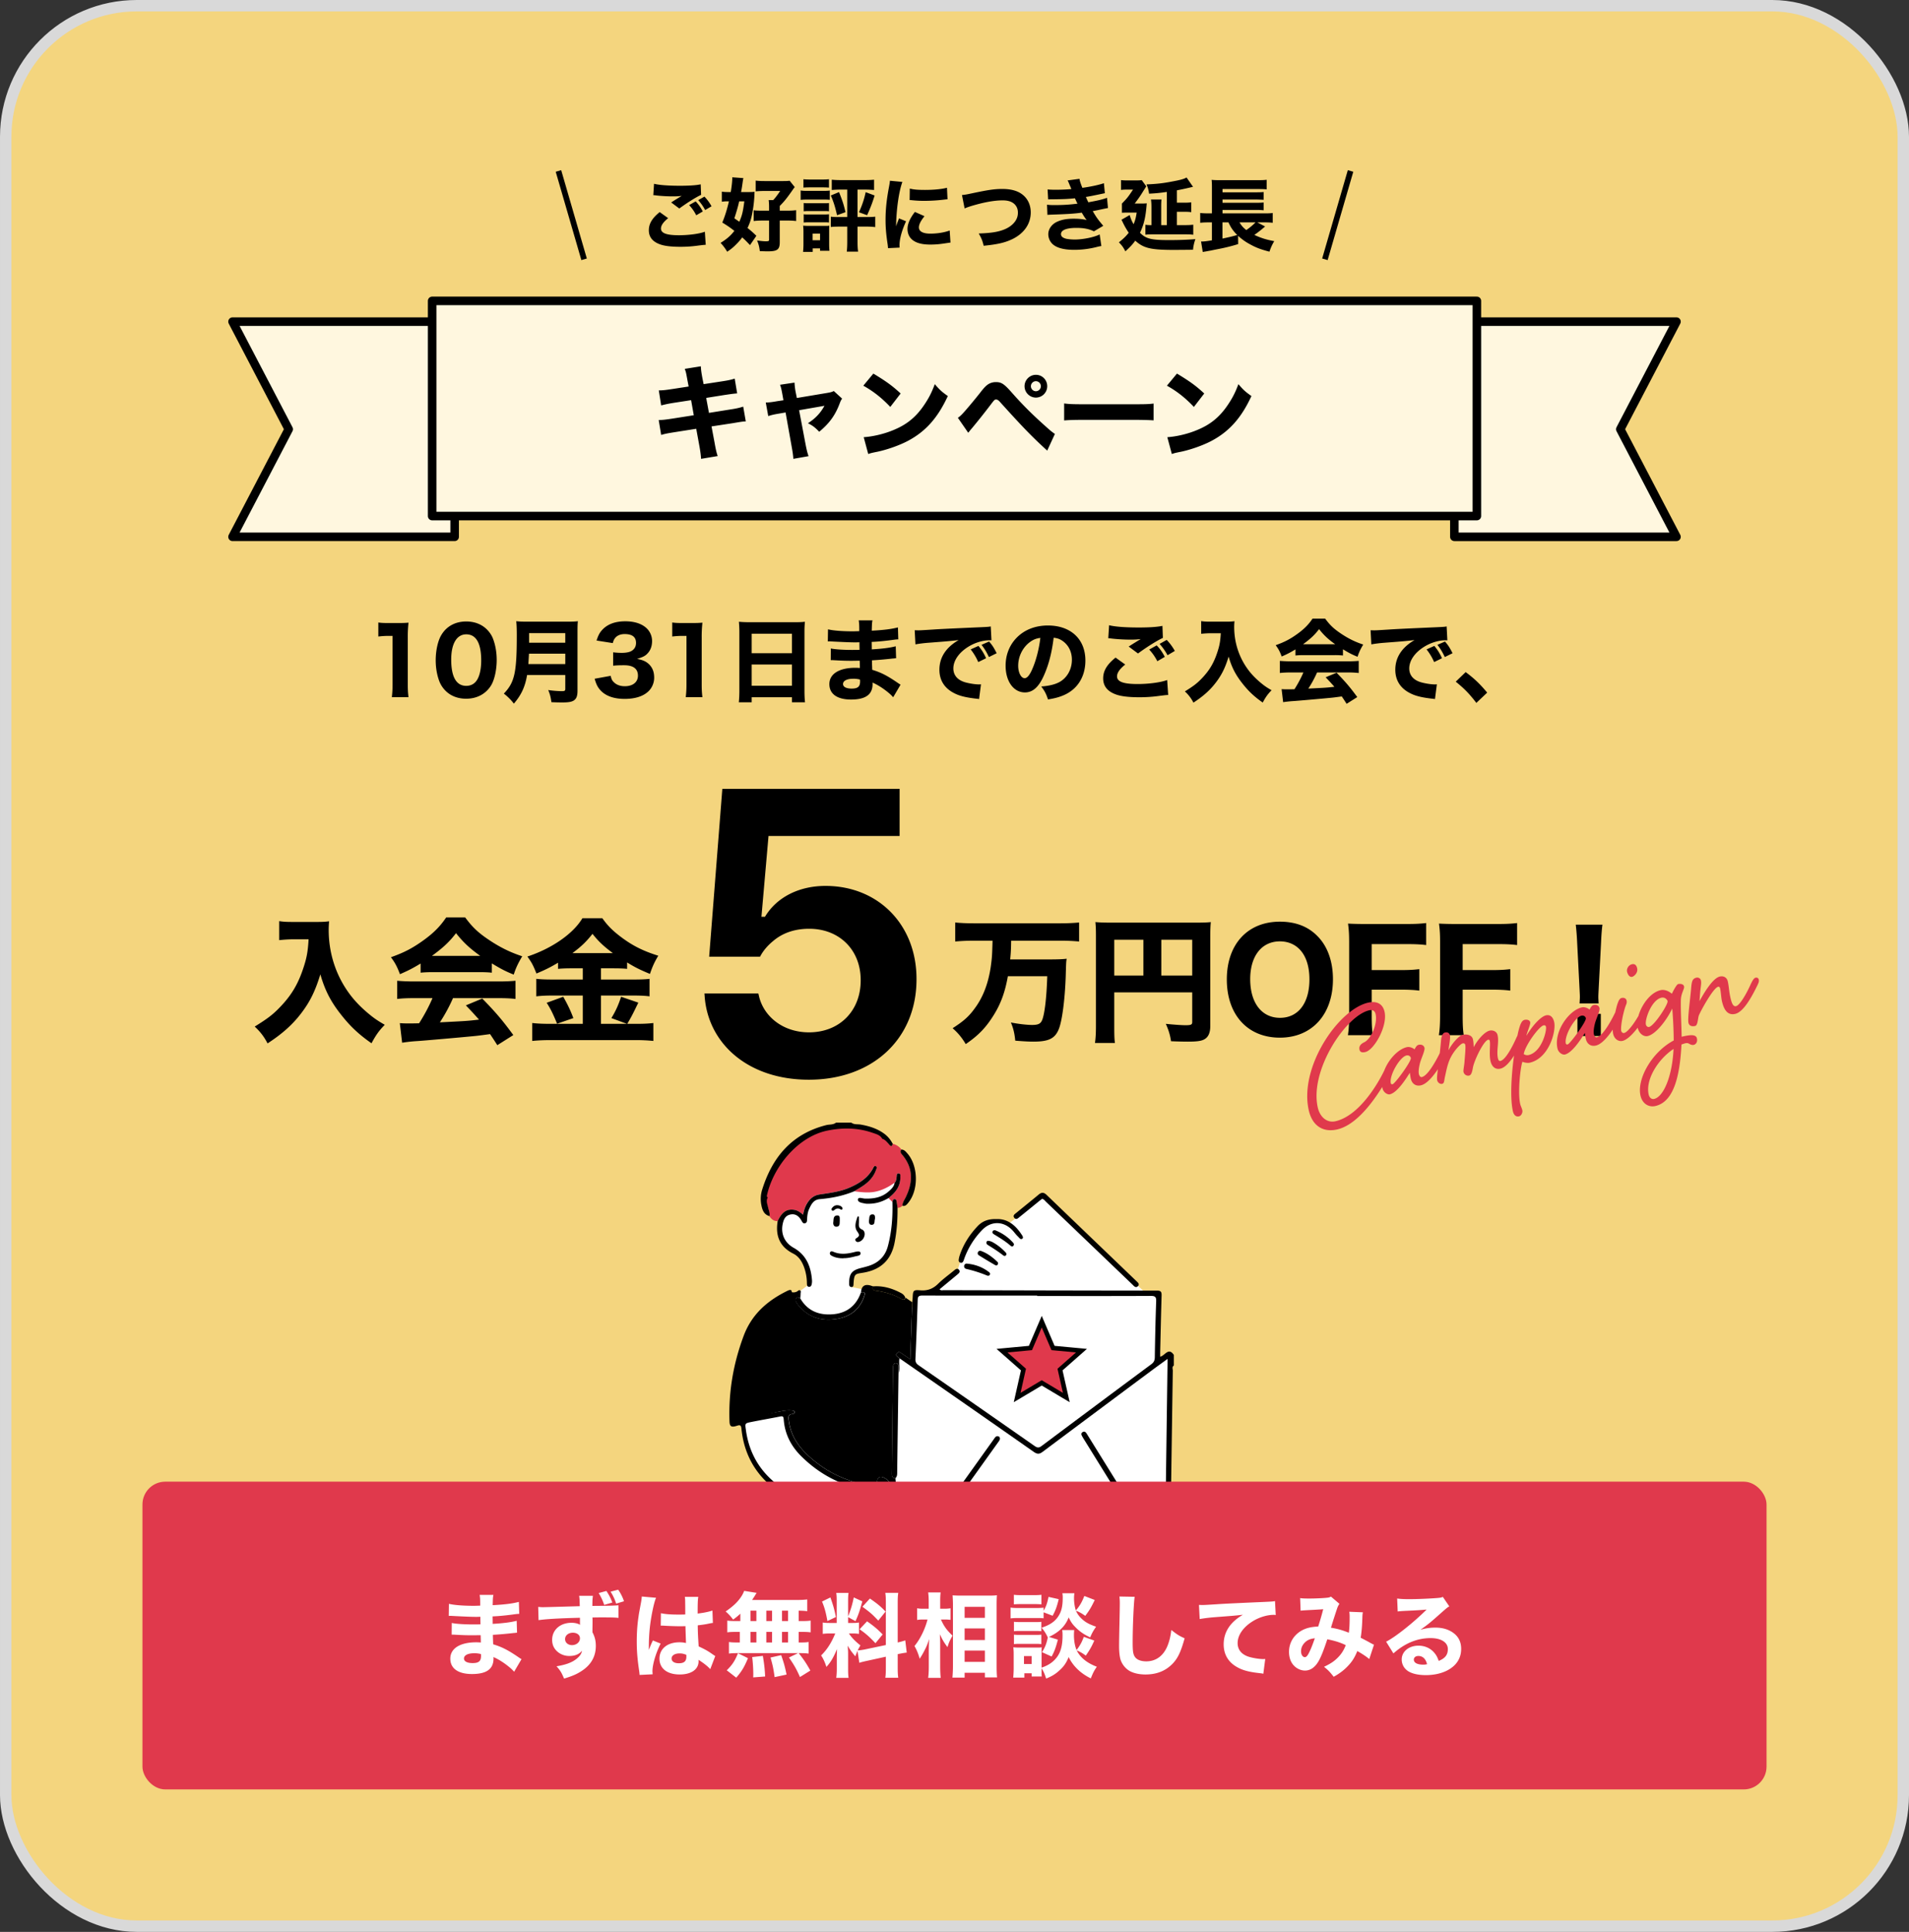 <svg xmlns="http://www.w3.org/2000/svg" width="335" height="339" fill="none"><rect width="100%" height="100%" fill="#333333" stroke="none"/><rect width="333" height="337" x="1" y="1" fill="#F4D57E" rx="23"/><rect width="333" height="337" x="1" y="1" stroke="#D9D9D9" stroke-width="2" rx="23"/><g clip-path="url(#a)"><path fill="#fff" fill-rule="evenodd" d="M169.311 268.698s-3.698 1.816-6.555 1.816-10.89-2.456-10.89-2.456l-3.214-1.962s-3.598-.739-6.706-2.013-8.039-4.569-8.974-6.338-2.512-4.569-2.612-9.725c-.099-5.157 7.759-20.079 7.759-20.079l2.156-1.309 1.706-1.252s.023-2.799-.702-3.87c-.724-1.071-1.355-1.699-1.729-1.897s-2.132-1.147-2.407-2.101c-.274-.955-.549-2.223-.274-2.998.274-.774 9.33-11.686 9.33-11.686l11.491.879.894 5.098-1.595 2.555s-.046 7.042-.724 8.055-1.648 2.316-2.226 2.508-3.435 1.251-3.435 1.251l-.824.338-.386 1.205-.029 1.111 3.225.675 7.84 3.038.293-2.554 3.289-.239 3.967-3.614.917-3.038s2.757-4.29 3.342-4.726c.584-.436 2.079-.966 2.611-.966s1.595.046 1.986.239c.392.192 2.904-2.218 2.904-2.218l3.243-2.555 18.151 17.117 2.273.145-.339 12.105 2.08-1.396.24 1.059-.55 30.234-33.23.105-2.291-.535z" clip-rule="evenodd"/><path fill="#E0394C" fill-rule="evenodd" d="M154.967 199.431c.537.157.695.978 1.034 1.379.263.314.531.489.648-.11.631.162 1.145.488 1.537 1.012-.275.338-.123.6.117.885 2.003 2.351 1.922 4.883.631 7.507-.234.472-.555.914-.573 1.467a1.14 1.14 0 0 1-.859.378c-.047-.32-.082-.646-.14-.966-.041-.227-.012-.541-.345-.57-.344-.029-.327.297-.415.512-.227-.233-.461-.46-.689-.692.146-.123.298-.245.438-.373.976-.855 1.642-1.88 1.636-3.224 0-.28.117-.71-.321-.728-.38-.017-.298.39-.339.646-.053.355-.053.722-.351.996-1.051.739-2.155 1.326-3.447 1.577-1.238.238-2.442.052-3.663-.076.573-.349 1.157-.675 1.706-1.059.982-.693 1.753-1.56 2.156-2.718.07-.204.245-.471 0-.611-.321-.186-.432.163-.543.361-.929 1.728-2.483 2.683-4.218 3.416-1.648.698-3.406.896-5.153 1.164-.76.116-1.35.454-1.841 1.053-.572.705-.888 1.514-1.057 2.491-.537-.459-1.022-.785-1.624-.861-1.28-.157-2.098.413-2.834 1.985-.672.029-1.104-.338-1.437-.873.117-.513-.111-.972-.216-1.455-.134-.6-1.081-1.426-.713-2.049.222-.111.275-1.356.374-1.554 1.455-2.939 3.061-5.855 5.556-7.996 2.921-2.509 7.408-2.992 11.217-2.433 1.245.18 2.472.576 3.728 1.519" clip-rule="evenodd"/><path fill="#000" fill-rule="evenodd" d="M205.996 239.616c-.374.233-.187.6-.187.897-.146 9.253-.268 18.507-.409 27.761-.023 1.396-.041 1.402-1.425 1.408-10.528.035-21.05.07-31.572.087-.444 0-1.209.274-1.192-.483.012-.663.742-.425 1.175-.43 10.411-.035 20.827-.064 31.238-.076.608 0 .871-.087.882-.803.106-9.562.246-19.124.374-28.681v-.838c-.911.67-1.711 1.24-2.506 1.828a9671 9671 0 0 0-19.408 14.474c-.596.448-.964.425-1.589-.012-7.776-5.459-15.581-10.871-23.381-16.296-.041-.029-.105-.034-.158-.052-.192-.291-.794-.471-.455-.925.362-.477.742-.047 1.075.169.385.25.765.512 1.285.861l.339-9.987c.029-.309.07-.611.082-.914.052-1.135.128-1.286 1.303-1.187 1.261.111 2.237-.244 3.143-1.129.853-.844 1.84-1.554 2.769-2.316.28-.233.613-.542.929-.128.274.36-.076.611-.327.826-1.023.855-2.057 1.705-3.103 2.572.246.262.515.152.742.152 12.485.035 24.964.064 37.449.075.678 0 .789.28.771.867-.099 3.295-.169 6.594-.245 9.888-.006.268 0 .542 0 .85.836-.18 1.443-1.722 2.395-.314v1.845zm-23.982-12.198v-.07c-6.707 0-13.414.006-20.121-.012-.578 0-.83.088-.853.751a680 680 0 0 1-.397 10.389c-.024.506.134.803.555 1.094a6238 6238 0 0 1 20.348 14.16c.462.32.754.372 1.233.011a5384 5384 0 0 1 19.274-14.363c.432-.32.584-.658.596-1.182.052-3.27.122-6.541.239-9.806.029-.751-.123-.995-.929-.989-6.648.034-13.297.017-19.951.017zM149.397 197c.49.378 1.098.239 1.653.338 1.507.267 2.933.71 4.171 1.641.614.46 1.075 1.047 1.432 1.722-.117.6-.386.431-.649.111-.339-.402-.654-.826-1.192-.984-.344-.663-1.039-.82-1.647-1.035-2.612-.914-5.276-.949-7.963-.402-5.2 1.059-9.529 6.384-10.615 11.378-.03.134-.012.279.151.349-.368.629-.058 1.228.076 1.833.111.483.333.937.217 1.455-.999-.291-1.268-1.117-1.432-1.984a5.46 5.46 0 0 1 .146-2.654c1.782-5.721 5.212-9.807 11.247-11.337.572-.146 1.209-.029 1.711-.431h2.7zM161.185 271c-.088-.32-.368-.192-.561-.221a45 45 0 0 1-6.812-1.484c-.561-.169-1.093-.425-1.63-.663-.234-.105-.467-.28-.327-.582.146-.309.409-.204.654-.111 1.788.675 3.652 1.088 5.515 1.484 1.478.32 2.98.536 4.499.588 2.156.07 4.171-.413 6.017-1.542.333-.204.66-.425 1.058-.501.14-.029.286-.035.385.087.129.163.076.332-.046.454-.24.233-.485.466-.76.646-1.443.908-2.997 1.502-4.709 1.671-.152.011-.35-.053-.415.18h-2.862z" clip-rule="evenodd"/><path fill="#000" fill-rule="evenodd" d="m160.078 228.528-.339 9.987c-.52-.349-.9-.611-1.285-.862-.339-.221-.719-.646-1.075-.168-.345.448.257.628.455.925-.14.85.146 1.728-.152 2.572-.011-.442-.023-.89-.046-1.332-.012-.245-.135-.443-.409-.454-.257-.012-.421.163-.468.395a4 4 0 0 0-.052.751l-.123 10.976c-.029 2.375-.053 4.75-.082 7.124-.006.46-.035.931.625.966.035.716.298 1.449-.152 2.13-.484-.803-.841-1.711-1.741-2.182-.742-.39-1.191-.21-1.326.605-.093.576-.099 1.164-.146 1.746-1.069.116-2.109.076-3.038-.57.409-.21.374-.478.035-.687a5 5 0 0 0-.993-.437c-2.208-.704-4.276-1.699-6.123-3.096-2.564-1.932-4.72-4.132-5.199-7.519-.094-.675-.216-1.176.666-1.275.152-.017.339-.116.339-.32-.006-.273-.252-.262-.433-.285-.619-.081-1.232-.006-1.84.105-1.986.367-6.52 1.635-8.5 2.014-.117-2.579.321-6.373.677-8.922.742-5.285 1.023-8.032 7.508-13.054.157-.134 1.641-.547 1.478-.891l.379-.116c.444.221.812.128 1.11-.006.193-.087.345-.355.585-.21.192.117.087.355.081.542-.005.279-.029.558-.046.832-.228-.076-.456-.297-.69-.041-.228.25-.14.53.012.774q.22.36.491.675c1.764 2.014 4.025 2.643 6.596 2.218 2.325-.384 4.007-1.636 4.79-3.929.164-.483.251-.954-.549-.681.047-1.268.771-1.652 2.103-1.094-.204.477.059.687.474.745 1.559.221 3.055.623 4.434 1.414.257.146.648.355.789-.192.403.28.812.553 1.215.833z" clip-rule="evenodd"/><path fill="#000" fill-rule="evenodd" d="M131.207 248.743c1.981-.378 3.961-.756 5.948-1.123.607-.11 1.221-.186 1.84-.105.187.024.427.012.432.286 0 .203-.187.302-.338.32-.883.099-.766.599-.666 1.274.479 3.387 2.64 5.587 5.199 7.519 1.852 1.397 3.914 2.392 6.123 3.097.345.11.689.25.993.436.339.21.374.477-.035.687-1.058-.058-2.004-.489-2.968-.873-2.67-1.059-4.989-2.636-7.04-4.639-1.864-1.815-2.979-3.969-3.166-6.564-.035-.507-.176-.588-.637-.495-1.677.337-3.365.623-5.042.96-1.168.233-1.116.25-.958 1.397.789 5.75 4.218 9.457 9.277 11.89 2.635 1.269 5.399 2.177 8.244 2.869.42.105 1.157.093 1.01.728-.128.541-.782.273-1.18.174-3.739-.931-7.367-2.136-10.673-4.178-4.388-2.712-6.947-6.571-7.461-11.71-.064-.646-.269-.675-.806-.5-.964.314-1.256.116-1.286-.751-.187-5.18.666-10.168 2.483-15.027 1.42-3.801 4.172-6.193 7.689-7.909.584-.286.864-.175.695.523h.041c-1.408.623-2.658 1.502-3.862 2.439-1.297 1.013-2.319 2.27-3.009 3.765-2.307 5.005-3.219 10.307-3.248 15.784 0 .396.111.495.485.367.631-.222 1.274-.419 1.91-.623zM136.47 214.271c.736-1.571 1.554-2.142 2.834-1.985.607.076 1.086.402 1.624.862.175-.978.485-1.781 1.057-2.491.491-.6 1.075-.937 1.841-1.054 1.746-.267 3.505-.465 5.153-1.164 1.735-.739 3.289-1.687 4.218-3.416.105-.198.216-.547.543-.361.239.14.07.408 0 .611-.397 1.159-1.174 2.026-2.156 2.718-.543.384-1.133.71-1.706 1.06-1.934.797-3.961 1.198-6.041 1.373-1.075.093-1.478.92-1.852 1.734-.257.559-.321 1.182-.356 1.799-.018.285 0 .593-.339.692-.35.105-.485-.18-.625-.43-.432-.763-1.022-1.298-1.969-1.1-.958.198-1.221.983-1.373 1.81-.292 1.641.397 3.16 1.934 4.021 2.255 1.263 3.05 3.306 3.237 5.71a2.5 2.5 0 0 1-.018.5c-.047.308-.128.669-.514.646-.362-.023-.356-.396-.362-.663a8.4 8.4 0 0 0-.503-2.788c-.368-1.001-.923-1.886-1.893-2.375-2.407-1.21-3.154-3.172-2.734-5.709M182.873 210.367c-.14.11-.298.221-.45.343-1.151.937-2.296 1.874-3.458 2.805-.292.239-.643.629-.988.163-.298-.401.123-.652.398-.873 1.297-1.065 2.611-2.112 3.902-3.189.508-.425.906-.402 1.385.058 5.24 5.046 10.498 10.074 15.745 15.114.257.251.642.547.28.902-.403.396-.707-.04-.976-.296-5.053-4.837-10.107-9.679-15.16-14.515-.193-.186-.345-.443-.684-.512zM157.119 259.408c-.654-.035-.631-.506-.625-.966.029-2.374.052-4.749.082-7.123l.122-10.977c0-.25.006-.506.053-.75.047-.233.21-.408.467-.396.269.012.392.209.409.454.029.442.035.89.047 1.333-.076 5.755-.158 11.506-.234 17.261 0 .419.03.844-.327 1.164zM200.62 267.691c0 .262-.075.402-.245.478s-.35.046-.467-.082a4 4 0 0 1-.438-.605c-3.097-4.988-6.187-9.97-9.278-14.957a8 8 0 0 1-.216-.361c-.175-.297-.38-.64.023-.873.398-.227.608.128.783.413 3.213 5.174 6.427 10.348 9.628 15.528.099.163.164.349.216.459zM156.604 210.928c.087-.215.064-.541.414-.512.328.029.298.343.345.57.059.32.094.64.14.966.018 2.043-.122 4.074-.514 6.088-.578 2.991-2.36 4.72-5.351 5.261-1.519.274-1.73.082-1.852 1.88-.018.279.023.727-.433.652-.379-.058-.344-.466-.344-.768.029-1.566.502-2.16 2.015-2.544.462-.116.923-.233 1.379-.372 1.77-.553 2.939-1.7 3.412-3.498.672-2.532.865-5.121.789-7.729zM174.85 213.918c1.934-.076 3.301 1.036 4.364 2.624.158.239.456.612.199.809-.327.257-.573-.186-.795-.389-.304-.286-.555-.629-.829-.943-1.549-1.764-3.81-1.869-5.44-.181a14 14 0 0 0-3.073 4.854c-.07.186-.122.373-.198.553-.094.221-.246.396-.509.332-.303-.076-.368-.32-.321-.594a4 4 0 0 1 .152-.652c.649-1.973 1.741-3.672 3.161-5.174.853-.908 1.939-1.292 3.301-1.233zM153.749 261.705c.047-.582.052-1.17.146-1.746.14-.815.584-.995 1.326-.605.9.477 1.256 1.385 1.741 2.182.187.611.374 1.228.549 1.839.094.332.298.413.631.361.514-.076.958-.308 1.414-.518.485-.221.97-.425 1.466-.617.158-.064.339-.046.445.128.111.181.029.349-.117.437-1.069.588-2.028 1.402-3.33 1.513-.719.064-1.105-.221-1.315-.873a54 54 0 0 0-.736-2.136 3.2 3.2 0 0 0-.368-.751c-.199-.291-.397-.768-.765-.669-.322.081-.193.582-.205.896-.041 1.298-.14 2.578-.964 3.661-.274.361-.526 1.065-1.011.768-.537-.326.018-.844.263-1.199.567-.815.83-1.699.824-2.677zM175.477 252.444c-.018.239-.158.414-.287.594-2.535 3.544-5.065 7.089-7.606 10.633-.217.308-.45.78-.912.419-.391-.308-.052-.658.152-.949q3.796-5.316 7.601-10.633c.193-.267.362-.599.794-.459.182.058.246.215.252.395z" clip-rule="evenodd"/><path fill="#000" fill-rule="evenodd" d="M151.071 226.831c.8-.274.718.197.549.681-.783 2.287-2.466 3.538-4.791 3.928-2.57.425-4.831-.204-6.596-2.217a5 5 0 0 1-.491-.676c-.146-.244-.239-.523-.011-.774.233-.25.461-.034.689.041 1.256 2.177 3.219 2.992 5.644 2.817 2.477-.175 4.16-1.455 5.001-3.8zM158.353 211.578c.024-.553.339-.996.573-1.467 1.291-2.625 1.373-5.156-.631-7.508-.24-.285-.391-.547-.117-.884.479 0 .754.337 1.028.652 1.94 2.17 2.033 6.413.187 8.677-.257.32-.531.681-1.045.535zM156.986 207.548c.292-.268.292-.64.351-.995.041-.256-.041-.664.339-.646.438.017.315.448.321.727 0 1.345-.654 2.369-1.636 3.225q-.219.19-.438.372c-1.081.64-2.238 1.007-3.505.995-.193 0-.398.012-.591-.029-.514-.105-1.314-.204-1.279-.704.041-.512.8-.181 1.221-.169 1.537.047 2.968-.192 4.154-1.24.479-.419.964-.849 1.063-1.536M158.863 227.696c-.14.547-.531.337-.789.192-1.378-.786-2.874-1.194-4.434-1.415-.415-.058-.683-.267-.473-.745 1.788-.145 3.424.35 4.978 1.182.327.174.584.431.718.786M166.482 265.359c-.047.221-.228.308-.397.401q-1.772.959-3.552 1.909c-.17.093-.363.157-.55.204-.222.058-.467.093-.59-.163-.105-.216.053-.39.217-.495a23.3 23.3 0 0 1 4.346-2.177c.327-.122.561.065.532.315zM159.245 267.251c-.17 0-.374 0-.427-.181-.029-.098.059-.267.146-.36.152-.157.327-.315.514-.419a230 230 0 0 1 3.366-1.88c.268-.146.549-.291.87-.268a.44.44 0 0 1 .28.146c.106.133.036.291-.087.355-1.507.843-2.845 1.984-4.499 2.578-.052.017-.111.023-.163.035zM173.758 223.512c-.076.384-.333.401-.579.302a22.5 22.5 0 0 0-3.587-1.14c-.268-.059-.444-.262-.397-.553.041-.25.24-.408.479-.384 1.449.134 2.769.611 3.92 1.519.082.064.117.18.164.256M147.989 220.802c-.707.006-1.391-.099-2.022-.437-.222-.116-.438-.308-.297-.605.134-.279.397-.175.59-.093 1.226.524 2.453.355 3.686.041.368-.093.958-.222 1.046.099.14.535-.479.552-.859.646-.701.18-1.408.343-2.144.331zM175.146 221.655c-.023.361-.257.483-.514.338a89 89 0 0 1-2.857-1.717.42.42 0 0 1-.134-.594c.117-.198.333-.232.52-.168 1.121.407 2.044 1.117 2.892 1.932.052.052.07.145.099.209zM150.722 213.48c0 .373.018.745 0 1.124-.029.489-.035.89.543 1.146.439.192.561.693.415 1.17-.14.477-.45.838-.94.995-.228.07-.45.035-.591-.192-.146-.239.024-.384.182-.483.584-.367.473-.617.087-1.164-.561-.803-.216-1.746.076-2.607.076 0 .152.011.228.017zM177.941 218.349c-.082.408-.351.472-.608.245-.888-.78-1.893-1.385-2.898-1.996-.181-.111-.385-.291-.234-.547.111-.192.345-.21.526-.134a8.2 8.2 0 0 1 3.114 2.211c.053.058.064.152.094.227zM173.4 217.735c.444.035.736.198 1.022.372.748.443 1.414.99 2.01 1.618.14.146.263.32.123.518-.141.204-.357.163-.515.041-.852-.669-1.77-1.251-2.693-1.822-.163-.099-.298-.267-.239-.489.052-.192.204-.244.292-.238M165.125 268.381c-.281 0-.491 0-.584-.215-.082-.186.052-.343.192-.413 1.034-.483 2.074-.949 3.114-1.414.14-.064.275-.006.357.128.105.174.046.337-.094.442-.923.692-1.986 1.112-2.991 1.467zM147.368 214.216c-.047.442.088 1.036-.607 1.041-.439 0-.585-.413-.532-.791.064-.46-.029-1.129.637-1.181.631-.053.467.535.502.931M153.546 213.897c-.152.361.082 1.042-.613 1.03-.433-.006-.491-.489-.427-.85.07-.401-.017-.995.631-.983.45.012.421.425.409.803M147.848 211.982c.018.297-.163.349-.321.25-.426-.274-.783-.198-1.139.122-.135.122-.322.152-.444-.017-.088-.122-.006-.274.082-.384.28-.361.648-.53 1.104-.448.304.058.584.186.713.471z" clip-rule="evenodd"/><path fill="#E0394C" stroke="#000" stroke-width=".8" d="m183.176 232.779 1.616 3.764 4.068.379.923.086-.695.612-3.07 2.705.898 3.999.204.907-.799-.475-3.512-2.093-3.513 2.093-.799.475.204-.907.898-3.999-3.07-2.705-.695-.612.923-.086 4.067-.379 1.617-3.764.368-.855z"/></g><path fill="#000" d="M174.177 165.068h-3.216a36 36 0 0 0-3.336.144v-3.336c.936.096 2.064.144 3.312.144h15.12q1.8 0 3.312-.144v3.336a35 35 0 0 0-3.288-.144h-8.64c-.024 1.512-.048 2.088-.168 3.288h6.696c1.464 0 2.4-.024 3.216-.12-.096.576-.096.576-.168 3.096-.144 4.08-.624 7.752-1.2 9.216-.672 1.68-1.752 2.232-4.488 2.232-.792 0-1.656-.048-3.168-.168-.12-1.272-.336-2.184-.768-3.192 1.344.264 2.808.432 3.72.432 1.032 0 1.464-.192 1.728-.768.456-.96.816-3.912.936-7.776h-6.912c-.48 2.712-1.2 4.728-2.424 6.72-1.392 2.256-2.688 3.624-4.968 5.184-.696-1.152-1.32-1.92-2.304-2.784 1.872-1.2 2.808-2.016 3.792-3.36 1.536-2.016 2.496-4.512 2.928-7.608.192-1.464.216-1.704.288-4.392m21.36 9.072v6c0 1.488.024 2.304.12 2.88h-3.504c.12-.888.168-1.704.168-3v-15.816c0-1.056-.024-1.704-.096-2.4.84.072 1.512.096 2.88.096h14.568c1.464 0 2.16-.024 2.808-.096-.072.72-.096 1.368-.096 2.808v15.456c0 1.224-.384 1.992-1.128 2.352-.504.264-1.344.36-2.784.36-.792 0-1.896-.024-2.976-.072-.168-1.128-.408-1.896-.912-3.048 1.416.144 2.808.24 3.432.24 1.008 0 1.2-.096 1.2-.576v-5.184zm5.112-2.952V164.9h-5.112v6.288zm3.144 0h5.424V164.9h-5.424zm20.808-9.456c2.712 0 4.896.816 6.552 2.496 1.8 1.776 2.76 4.464 2.76 7.608 0 6.192-3.696 10.248-9.312 10.248-5.664 0-9.312-4.008-9.312-10.224 0-6.168 3.648-10.128 9.312-10.128m.024 16.872c3.192 0 5.16-2.568 5.16-6.744 0-2.352-.624-4.176-1.776-5.328-.888-.888-2.064-1.344-3.408-1.344-3.192 0-5.208 2.568-5.208 6.624 0 4.176 2.016 6.792 5.232 6.792m16.089-4.944v4.392c0 1.776.048 2.664.192 3.6h-4.368c.144-.888.216-1.92.216-3.552v-12.744c0-1.44-.048-2.184-.192-3.288.96.048 1.608.072 3.264.072h6.984c1.608 0 2.424-.048 3.456-.168v3.864c-.912-.12-1.872-.168-3.432-.168h-6.12v4.56h4.92c1.584 0 2.448-.048 3.432-.168v3.768c-.912-.12-1.92-.168-3.432-.168zm15.961 0v4.392c0 1.776.048 2.664.192 3.6h-4.368c.144-.888.216-1.92.216-3.552v-12.744c0-1.44-.048-2.184-.192-3.288.96.048 1.608.072 3.264.072h6.984c1.608 0 2.424-.048 3.456-.168v3.864c-.912-.12-1.872-.168-3.432-.168h-6.12v4.56h4.92c1.584 0 2.448-.048 3.432-.168v3.768c-.912-.12-1.92-.168-3.432-.168zm23.857 2.424h-3.336c.024-.6.048-.864.048-1.128 0-.312 0-.312-.072-1.728l-.408-7.896a46 46 0 0 0-.24-3.072h4.68c-.096.696-.192 1.824-.24 3.072l-.408 7.896c-.072 1.464-.072 1.464-.072 1.752 0 .264.024.504.048 1.104m.384 5.712h-4.104v-3.888h4.104zM54.152 164.828h-2.64q-1.116 0-2.52.144v-3.336c.768.12 1.272.144 2.472.144h4.128c.936 0 1.536-.024 2.16-.12a18 18 0 0 0-.072 1.512c0 3.576.96 7.008 2.808 9.984 1.032 1.656 2.208 3.024 3.912 4.488 1.104.936 1.704 1.368 3.12 2.184-1.032 1.056-1.536 1.776-2.328 3.24-2.232-1.56-3.744-2.976-5.376-5.064-1.8-2.28-2.808-4.272-3.6-7.032-.912 3-1.872 4.92-3.48 6.984-1.464 1.896-3.24 3.48-5.784 5.136-.624-1.2-1.272-2.04-2.256-2.952 2.256-1.392 3.192-2.112 4.392-3.36 2.088-2.16 3.264-4.152 4.224-7.152.528-1.632.72-2.712.84-4.8m19.656 5.856v-1.608c-1.392.84-2.088 1.2-3.624 1.872-.504-1.344-.864-2.016-1.584-2.976 2.376-.84 3.864-1.632 5.784-3.024 1.752-1.272 2.88-2.424 3.912-3.96h3.336c1.224 1.656 2.208 2.616 4.056 3.864 2.016 1.368 3.84 2.256 5.952 2.952-.72 1.224-1.104 2.016-1.488 3.216-1.44-.576-2.304-1.032-3.84-1.968v1.632c-.672-.072-1.296-.096-2.232-.096h-8.136c-.744 0-1.464.024-2.136.096m1.992-2.952h8.472c-1.872-1.344-2.952-2.352-4.248-3.984-1.176 1.536-2.232 2.52-4.224 3.984m.096 7.416H72.56c-1.2 0-2.088.048-2.856.144V172.1c.816.072 1.776.12 2.856.12h15.048c1.152 0 2.064-.048 2.856-.12v3.192c-.792-.096-1.656-.144-2.856-.144h-8.112a29 29 0 0 1-2.304 4.248c4.824-.24 4.824-.24 6.864-.48a70 70 0 0 0-2.304-2.496l2.88-1.2c2.472 2.544 3.504 3.768 5.448 6.408l-2.808 1.776c-.672-1.056-.888-1.368-1.272-1.944-2.304.312-2.352.312-3.672.432-1.176.12-8.208.744-9.12.792a27 27 0 0 0-2.64.288l-.408-3.432c.72.048 1.08.048 1.68.048.24 0 .816 0 1.704-.024.936-1.464 1.752-3 2.352-4.416m26.376-5.232h-1.944c-.96 0-1.656.024-2.4.096v-1.08c-1.272.768-2.28 1.272-3.792 1.896-.6-1.512-.816-1.896-1.584-2.976 4.296-1.416 8.04-4.008 9.648-6.72h3.504c.936 1.32 1.848 2.232 3.432 3.408 1.968 1.464 3.84 2.376 6.384 3.168-.672 1.104-1.056 1.968-1.464 3.192-1.728-.72-2.616-1.152-4.008-2.016v1.128c-.696-.072-1.416-.096-2.448-.096h-2.136v1.968h5.784c1.344 0 2.16-.048 2.736-.12v3.072c-.648-.096-1.584-.144-2.76-.144h-5.76v4.968h4.56l-2.736-1.008c.744-1.224 1.224-2.256 1.704-3.744l3.024 1.032c-1.08 2.232-1.224 2.496-1.944 3.72h1.68c1.248 0 2.088-.048 2.904-.144v3.144a29 29 0 0 0-2.976-.144H96.512c-1.2 0-2.136.048-3.12.144v-3.144c.888.096 1.8.144 3.072.144h5.808v-4.968h-5.424c-1.08 0-1.968.048-2.736.144v-3.072c.648.072 1.464.12 2.76.12h5.4zm-1.824-2.664h7.104c-1.584-1.176-2.52-2.04-3.576-3.384-1.08 1.368-1.944 2.208-3.528 3.384m-4.512 8.712 2.904-1.056c.768 1.344 1.272 2.4 1.776 3.744l-2.856.984c-.696-1.704-1.128-2.592-1.824-3.672M141.933 189.464c-10.657 0-17.693-6.346-18.279-14.658l-.035-.483h9.45l.069.241c.724 3.656 4.139 6.588 8.829 6.588 5.346 0 9.071-3.759 9.071-9.105v-.069c0-5.311-3.76-9.002-9.036-9.002-2.518 0-4.656.725-6.312 2.139-.931.758-1.759 1.689-2.31 2.759h-8.933l2.311-29.454h31.109v8.278h-23.004l-1.242 14.174h.621c2-3.345 5.863-5.414 10.622-5.414 9.278 0 15.969 6.828 15.969 16.313v.069c0 10.484-7.726 17.624-18.9 17.624M66.391 111.696v-2.464c.528.08.928.096 1.744.096h1.744c.96 0 1.184-.016 1.808-.064a22 22 0 0 0-.128 2.592v8.24c0 .896.032 1.504.128 2.24H68.76c.08-.64.128-1.36.128-2.24v-8.512h-.704c-.624 0-1.12.032-1.792.112m15.412 10.912c-1.456 0-2.704-.48-3.616-1.392a4.85 4.85 0 0 1-1.104-1.696c-.416-1.12-.624-2.368-.624-3.664 0-1.696.384-3.44.992-4.432.912-1.536 2.464-2.368 4.368-2.368 1.44 0 2.704.48 3.616 1.392.496.496.88 1.072 1.104 1.696.416 1.12.624 2.368.624 3.68 0 1.68-.384 3.456-.976 4.432-.912 1.504-2.48 2.352-4.384 2.352m.016-11.296c-1.664 0-2.64 1.632-2.64 4.432 0 3.04.896 4.608 2.64 4.608.64 0 1.184-.224 1.584-.64.672-.688 1.04-2.064 1.04-3.824 0-3.024-.896-4.576-2.624-4.576m17.38 7.136h-6.705c-.336 2.032-1.008 3.504-2.32 5.024a9.2 9.2 0 0 0-1.76-1.76c1.888-1.968 2.272-3.648 2.272-10.224 0-1.232-.032-1.904-.096-2.48.608.064 1.104.08 1.968.08h6.928c.944 0 1.408-.016 1.92-.08-.048.432-.064.896-.064 1.904v10.272c0 .928-.176 1.408-.64 1.728-.4.256-.928.352-2.096.352a46 46 0 0 1-1.84-.048c-.128-.896-.24-1.36-.56-2.128.864.128 1.776.192 2.416.192.464 0 .576-.08.576-.384zm-6.48-1.92h6.48v-1.824H92.83c-.032.544-.064 1.12-.112 1.824m.127-3.744h6.352v-1.68h-6.352zm11.504 6.32 2.816-.512c.128.592.256.848.592 1.152.464.448 1.12.672 1.888.672 1.408 0 2.304-.72 2.304-1.856 0-1.2-.816-1.824-2.416-1.824-.8 0-1.344.016-1.936.08v-2.352c.48.064 1.024.096 1.52.096.784 0 1.392-.128 1.76-.368.48-.304.736-.768.736-1.376 0-1.04-.672-1.552-2-1.552-.736 0-1.328.256-1.68.704-.192.24-.272.432-.4.88l-2.848-.448c.32-.976.576-1.456 1.12-2 .912-.912 2.224-1.376 3.936-1.376 1.632 0 2.96.448 3.792 1.28.56.56.896 1.36.896 2.176 0 .832-.24 1.552-.704 2.08-.432.512-.848.736-1.936 1.056 1.104.208 1.712.512 2.256 1.104.512.592.752 1.28.752 2.208 0 .88-.368 1.76-.976 2.352-.912.896-2.352 1.36-4.208 1.36-1.952 0-3.424-.544-4.336-1.616-.448-.528-.656-.992-.928-1.92m13.62-7.408v-2.464c.528.08.928.096 1.744.096h1.744c.96 0 1.184-.016 1.808-.064a22 22 0 0 0-.128 2.592v8.24c0 .896.032 1.504.128 2.24h-2.928c.08-.64.128-1.36.128-2.24v-8.512h-.704c-.624 0-1.12.032-1.792.112m13.507-2.512h8.032c.768 0 1.248-.016 1.744-.08a17 17 0 0 0-.08 1.712v10.368c0 .864.032 1.44.096 2.048h-2.288v-.88h-7.072v.88h-2.256c.064-.608.096-1.28.096-2.048v-10.32c0-.608-.032-1.168-.08-1.76.512.048 1.072.08 1.808.08m.432 5.44h7.072V111.2h-7.072zm7.072 1.984h-7.072v3.728h7.072zm19.056 3.536-1.296 2.208a6.5 6.5 0 0 0-.752-.736c-.912-.768-1.968-1.456-2.88-1.84.016.112.016.208.016.256 0 1.84-1.216 2.72-3.776 2.72-2.432 0-3.808-.976-3.808-2.704 0-1.792 1.712-2.864 4.56-2.864.272 0 .464.016.8.032l-.032-1.28c-.448 0-1.072.016-1.408.016-1.04 0-1.584-.016-3.04-.096-.224-.016-.368-.016-.64-.016l.016-2.048c.704.16 2.224.256 3.712.256.336 0 .896 0 1.328-.016l-.016-.928v-.4c-.416.016-.608.016-.848.016-.608 0-1.968-.048-4.048-.16-.192-.016-.336-.016-.4-.016-.048 0-.144 0-.256.016l.032-2.128c.88.224 2.528.352 4.384.352.192 0 .688-.016 1.104-.032 0-1.2-.016-1.328-.096-1.888h2.416c-.096.448-.096.576-.128 1.808 2.16-.112 3.488-.288 4.592-.576l.064 2.096c-.384.016-.384.016-1.328.144-1.248.16-2.256.256-3.344.304.016.624.016 1.056.016 1.312 1.888-.112 3.168-.272 4.208-.544l.064 2.096c-.128 0-.128 0-.336.032-.032 0-.128.016-.272.016-.224.032-.224.032-1.184.128-.768.08-1.808.16-2.448.192.016.864.048 1.424.048 1.664 1.504.448 2.608 1.008 4.384 2.224.256.176.352.24.592.384m-7.12-.896a4.3 4.3 0 0 0-1.168-.144c-1.12 0-1.808.352-1.808.928 0 .496.56.8 1.504.8 1.088 0 1.488-.336 1.488-1.264 0-.128-.016-.32-.016-.32m22.128-3.744-1.376.672c-.4-.896-.768-1.488-1.328-2.224l1.36-.608c.56.672.912 1.216 1.344 2.16m1.856-.88-1.36.672c-.4-.848-.752-1.44-1.296-2.144l1.328-.576c.592.688.816 1.04 1.328 2.048m-14.256-1.552-.128-2.48c.368.016.56.016.624.016.304 0 .4 0 2.672-.144 1.104-.08 3.856-.208 8.256-.4 1.408-.064 1.504-.08 1.792-.144l.128 2.448c-.192-.016-.24-.016-.384-.016-1.04 0-2.336.368-3.408.976-1.808 1.024-2.896 2.512-2.896 3.968 0 1.184.736 2.048 2.08 2.432.736.208 1.776.368 2.368.368.096 0 .208 0 .4-.016l-.336 2.592c-.208-.048-.272-.048-.56-.08-1.792-.208-2.912-.48-3.872-.992-1.664-.864-2.528-2.256-2.528-4.08 0-2.16 1.152-3.92 3.376-5.2-1.6.176-1.664.192-5.232.464-.88.064-1.744.176-2.352.288m24.256-1.168c-.32 2.64-.88 4.768-1.712 6.624-.896 2.032-1.952 2.976-3.328 2.976-1.984 0-3.392-1.936-3.392-4.688 0-1.824.624-3.488 1.792-4.752 1.376-1.504 3.344-2.304 5.632-2.304 4.016 0 6.576 2.4 6.576 6.144 0 2.912-1.456 5.168-4.016 6.176-.768.304-1.408.464-2.544.656-.336-1.008-.56-1.44-1.184-2.272 1.424-.112 2.416-.368 3.168-.768 1.376-.752 2.208-2.24 2.208-3.936 0-1.424-.624-2.624-1.712-3.344-.464-.304-.848-.432-1.488-.512m-2.336.032c-.768.096-1.296.32-1.92.8-1.216.944-1.968 2.496-1.968 4.096 0 1.2.512 2.176 1.136 2.176.464 0 .96-.624 1.472-1.92.592-1.424 1.088-3.44 1.28-5.152m20.928 1.056 1.248-.704a9.3 9.3 0 0 1 1.424 1.936l-1.28.752a10.3 10.3 0 0 0-1.392-1.984m-1.824.992 1.312-.736c.608.64.992 1.184 1.424 2.016l-1.312.768a8.8 8.8 0 0 0-1.424-2.048M194.485 112l.144-2.288c.976.256 2.832.4 5.168.4 1.936 0 3.328-.096 4.192-.288l.08 2.112c-.96.432-2.832 1.6-4.368 2.736l-1.632-1.216c.56-.368 1.648-1.04 2.112-1.312a14 14 0 0 1-1.824.096c-1.088 0-2.4-.08-3.312-.192-.336-.048-.352-.048-.56-.048m1.28 3.392 1.696 1.216c-.976.784-1.44 1.456-1.44 2.08 0 .928 1.104 1.344 3.6 1.344 1.968 0 4.128-.288 5.2-.704l.176 2.624c-.384.016-.384.016-1.44.144a25 25 0 0 1-3.616.256c-1.92 0-3.312-.176-4.208-.528-1.44-.544-2.144-1.472-2.144-2.784s.656-2.432 2.176-3.648m18.464-4.272h-1.76q-.744 0-1.68.096v-2.224c.512.08.848.096 1.648.096h2.752c.624 0 1.024-.016 1.44-.08-.032.416-.048.672-.048 1.008 0 2.384.64 4.672 1.872 6.656.688 1.104 1.472 2.016 2.608 2.992.736.624 1.136.912 2.08 1.456-.688.704-1.024 1.184-1.552 2.16-1.488-1.04-2.496-1.984-3.584-3.376-1.2-1.52-1.872-2.848-2.4-4.688-.608 2-1.248 3.28-2.32 4.656-.976 1.264-2.16 2.32-3.856 3.424a6.7 6.7 0 0 0-1.504-1.968c1.504-.928 2.128-1.408 2.928-2.24 1.392-1.44 2.176-2.768 2.816-4.768.352-1.088.48-1.808.56-3.2m13.104 3.904v-1.072c-.928.56-1.392.8-2.416 1.248-.336-.896-.576-1.344-1.056-1.984 1.584-.56 2.576-1.088 3.856-2.016 1.168-.848 1.92-1.616 2.608-2.64h2.224c.816 1.104 1.472 1.744 2.704 2.576 1.344.912 2.56 1.504 3.968 1.968-.48.816-.736 1.344-.992 2.144-.96-.384-1.536-.688-2.56-1.312v1.088a13 13 0 0 0-1.488-.064h-5.424c-.496 0-.976.016-1.424.064m1.328-1.968h5.648c-1.248-.896-1.968-1.568-2.832-2.656-.784 1.024-1.488 1.68-2.816 2.656m.064 4.944h-2.224c-.8 0-1.392.032-1.904.096v-2.128c.544.048 1.184.08 1.904.08h10.032c.768 0 1.376-.032 1.904-.08v2.128a15.5 15.5 0 0 0-1.904-.096h-5.408c-.432.992-.96 1.952-1.536 2.832 3.216-.16 3.216-.16 4.576-.32-.512-.576-.768-.864-1.536-1.664l1.92-.8c1.648 1.696 2.336 2.512 3.632 4.272l-1.872 1.184c-.448-.704-.592-.912-.848-1.296-1.536.208-1.568.208-2.448.288-.784.08-5.472.496-6.08.528-.736.048-1.392.128-1.76.192l-.272-2.288c.48.032.72.032 1.12.032.16 0 .544 0 1.136-.016.624-.976 1.168-2 1.568-2.944m24.32-2.496-1.376.672c-.4-.896-.768-1.488-1.328-2.224l1.36-.608c.56.672.912 1.216 1.344 2.16m1.856-.88-1.36.672c-.4-.848-.752-1.44-1.296-2.144l1.328-.576c.592.688.816 1.04 1.328 2.048m-14.256-1.552-.128-2.48c.368.016.56.016.624.016.304 0 .4 0 2.672-.144 1.104-.08 3.856-.208 8.256-.4 1.408-.064 1.504-.08 1.792-.144l.128 2.448c-.192-.016-.24-.016-.384-.016-1.04 0-2.336.368-3.408.976-1.808 1.024-2.896 2.512-2.896 3.968 0 1.184.736 2.048 2.08 2.432.736.208 1.776.368 2.368.368.096 0 .208 0 .4-.016l-.336 2.592c-.208-.048-.272-.048-.56-.08-1.792-.208-2.912-.48-3.872-.992-1.664-.864-2.528-2.256-2.528-4.08 0-2.16 1.152-3.92 3.376-5.2-1.6.176-1.664.192-5.232.464-.88.064-1.744.176-2.352.288m14.812 6.544 1.744-1.68c1.52 1.136 2.48 2.048 3.776 3.6l-1.904 1.808c-1.184-1.568-2.128-2.528-3.616-3.728"/><rect width="285" height="54" x="25" y="260" fill="#E0394C" rx="4"/><path fill="#fff" d="m91.517 291.144-1.296 2.208a6.5 6.5 0 0 0-.752-.736c-.912-.768-1.968-1.456-2.88-1.84.016.112.016.208.016.256 0 1.84-1.216 2.72-3.776 2.72-2.432 0-3.808-.976-3.808-2.704 0-1.792 1.712-2.864 4.56-2.864.272 0 .464.016.8.032l-.032-1.28c-.448 0-1.072.016-1.408.016-1.04 0-1.584-.016-3.04-.096-.224-.016-.368-.016-.64-.016l.016-2.048c.704.16 2.224.256 3.712.256.336 0 .896 0 1.328-.016l-.016-.928v-.4c-.416.016-.608.016-.848.016-.608 0-1.968-.048-4.048-.16-.192-.016-.336-.016-.4-.016-.048 0-.144 0-.256.016l.032-2.128c.88.224 2.528.352 4.384.352.192 0 .688-.016 1.104-.032 0-1.2-.016-1.328-.096-1.888h2.416c-.096.448-.096.576-.128 1.808 2.16-.112 3.488-.288 4.592-.576l.064 2.096c-.384.016-.384.016-1.328.144-1.248.16-2.256.256-3.344.304.016.624.016 1.056.016 1.312 1.888-.112 3.168-.272 4.208-.544l.064 2.096c-.128 0-.128 0-.336.032-.032 0-.128.016-.272.016-.224.032-.224.032-1.184.128-.768.08-1.808.16-2.448.192.016.864.048 1.424.048 1.664 1.504.448 2.608 1.008 4.384 2.224.256.176.352.24.592.384m-7.12-.896a4.3 4.3 0 0 0-1.168-.144c-1.12 0-1.808.352-1.808.928 0 .496.56.8 1.504.8 1.088 0 1.488-.336 1.488-1.264 0-.128-.016-.32-.016-.32m20.656-10.704 1.36-.368c.48.72.768 1.296 1.04 2.032l-1.424.416a9.5 9.5 0 0 0-.976-2.08m2.096-.24 1.328-.352a7.6 7.6 0 0 1 1.024 2.032l-1.376.416a8.4 8.4 0 0 0-.976-2.096m-12.64 4.992-.064-2.32c.384.032.544.048.832.048.352 0 1.952-.048 6.464-.176-.032-1.2-.032-1.28-.112-1.824h2.416c-.08.672-.08.72-.096 1.776 2.704-.016 3.936-.048 4.576-.112l.016 2.208c-.688-.064-1.072-.08-2.784-.08-.848 0-.976 0-1.792.016l.016.384v.528l-.016 1.296v.384c.416.784.592 1.488.592 2.4 0 1.856-.848 3.344-2.528 4.416-.8.528-1.616.88-3.04 1.312-.464-1.088-.672-1.424-1.328-2.16 1.696-.272 2.816-.704 3.616-1.392.496-.432.752-.8.864-1.328-.56.64-1.248.912-2.256.912a3.15 3.15 0 0 1-1.92-.64c-.72-.56-1.072-1.28-1.072-2.192 0-1.744 1.408-2.992 3.392-2.992.624 0 1.136.128 1.504.352 0-.064 0-.064-.016-.256v-.976c-3.808.096-5.888.224-7.264.416m6.016 2.208c-.784 0-1.36.48-1.36 1.12 0 .608.512 1.056 1.216 1.056.784 0 1.392-.528 1.392-1.2 0-.576-.496-.976-1.248-.976m15.424-1.232.032-2.192c.704.16 1.68.24 2.992.24.448 0 .736 0 1.28-.016 0-1.184 0-1.184-.016-2.256 0-.304-.016-.64-.064-.832h2.368c-.096.528-.112 1.184-.112 2.928q1.584-.192 2.592-.528l.08 2.176c-.192.016-.224.016-.624.096-.56.128-1.184.224-2.032.32.016 1.296.032 1.648.16 3.696 1.184.56 1.648.816 2.448 1.392.24.16.288.192.464.304l-.88 2.304c-.368-.448-1.136-1.056-2.064-1.648.016.144.016.176.016.272 0 1.408-1.28 2.304-3.312 2.304-2.208 0-3.552-1.056-3.552-2.784s1.392-2.864 3.504-2.864c.432 0 .704.032 1.152.128-.016-.544-.048-1.264-.096-2.96-.464.016-.736.016-1.088.016-.576 0-2-.048-2.688-.096-.256-.016-.256-.016-.464-.016-.016 0-.048 0-.096.016m4.48 5.104c-.464-.176-.736-.24-1.168-.24-.848 0-1.408.352-1.408.896 0 .512.48.832 1.264.832.928 0 1.328-.352 1.328-1.152 0-.144 0-.336-.016-.336m-7.808-10.224 2.512.224c-.336.672-.816 2.944-1.056 4.864a31 31 0 0 0-.208 3.088c0 .32-.016.944-.016 1.2.352-.864.464-1.152.72-1.664l1.36.544c-.848 1.68-1.44 3.664-1.44 4.88 0 .064.016.224.032.512l-2.288.112c-.016-.208-.016-.304-.064-.64-.32-2.128-.432-3.536-.432-5.248 0-1.504.096-2.928.304-4.304.064-.48.064-.48.384-2.208.128-.656.176-1.008.192-1.36m17.296 4.304v-1.296c-.368.352-.608.56-1.264 1.04a8.6 8.6 0 0 0-1.312-1.424c1.456-1.008 2.272-1.824 2.896-2.864.144-.256.272-.528.352-.752l2.192.352c-.128.176-.144.208-.272.432-.176.272-.304.48-.528.816h7.632c.96 0 1.536-.032 2.048-.096v2.064c-.512-.064-.8-.08-1.504-.096v1.824h.528c.784 0 1.088-.016 1.568-.08v2.064c-.48-.064-.8-.08-1.568-.08h-.528v1.856h.224c.784 0 1.104-.016 1.52-.08v2.032c-.448-.064-.784-.08-1.488-.08h-.256c.88 1.104 1.36 1.824 2.048 3.056l-1.824 1.136c-.592-1.344-1.008-2.096-1.936-3.424l1.6-.768h-10.752c-.608 0-.96.016-1.376.08v-2.032c.432.064.816.08 1.568.08h.336v-1.856h-.624c-.736 0-1.104.016-1.568.08v-2.064c.48.064.784.08 1.568.08zm1.776-1.824v1.824h1.04v-1.824zm2.784 0v1.824h1.008v-1.824zm-2.784 3.728v1.856h1.04v-1.856zm2.784 0v1.856h1.008v-1.856zm2.752 1.856h1.056v-1.856h-1.056zm0-3.76h1.056v-1.824h-1.056zm.8 9.392-2.096.448c-.224-1.568-.32-2.032-.72-3.44l1.872-.416c.464 1.328.672 2.08.944 3.408m-3.76.336-2.096.16c.016-.288.016-.512.016-.656 0-.784-.08-2.08-.192-2.912l1.872-.208c.256 1.568.336 2.304.4 3.616m-5.072.208-1.664-1.296c.96-.944 1.424-1.632 1.968-2.992l1.76.864c-.672 1.6-1.072 2.272-2.064 3.424m21.6-2.608-.32-2.096c-.16.368-.208.496-.384.96-.784-.96-.848-1.056-1.344-1.872.08.96.08 1.04.08 1.552v2.48c0 .752.016 1.168.08 1.616h-2.16c.064-.496.096-.96.096-1.664V291c0-.608.016-1.184.048-1.632-.704 1.616-1.104 2.288-1.872 3.136-.24-.768-.528-1.408-.928-2.016 1.024-.992 1.808-2.208 2.48-3.856h-.72c-.72 0-1.072.016-1.472.08v-2c.368.064.704.08 1.456.08h.992V281c0-.704-.016-1.072-.08-1.488h2.16c-.064.384-.08.752-.08 1.472v2.672c.528-1.392.72-2.016.992-3.344l1.504.688c-.464 1.712-.736 2.48-1.2 3.472l-1.296-.704v1.024h.656c.64 0 .912-.016 1.248-.08v2c-.384-.064-.688-.08-1.28-.08h-.48c.464.72 1.088 1.36 2.016 2.096-.256.448-.32.56-.48.88.368-.016.96-.096 1.52-.224l3.424-.72v-7.216c0-.976-.016-1.424-.096-1.936h2.272c-.08.544-.096.976-.096 1.936v6.768a12 12 0 0 0 1.328-.368l.256 2.144c-.432.048-.8.112-1.584.272v2.192c0 .976.016 1.392.096 1.952h-2.272c.08-.544.096-.96.096-1.968v-1.728l-3.136.688c-.752.16-1.2.272-1.52.384m-6.544-10.752 1.472-.72c.512 1.44.72 2.208.96 3.44l-1.488.704c-.256-1.488-.512-2.4-.944-3.424m7.088.912 1.312-1.44c1.344.928 1.872 1.376 2.752 2.288l-1.28 1.584c-1.12-1.168-1.312-1.344-2.784-2.432m-.496 3.952 1.312-1.392c1.216.848 1.888 1.424 2.736 2.304l-1.264 1.536c-1.088-1.152-1.648-1.648-2.784-2.448m14.976-1.712h-.704c.544 1.2.976 1.808 2.032 2.832-.528.976-.592 1.104-.88 2.016-.608-.816-.88-1.264-1.344-2.272.048.688.064 1.104.064 1.904v3.744c0 .784.032 1.52.096 2.016h-2.208c.08-.56.112-1.184.112-2.016v-2.64c0-.688.032-1.696.08-2.16-.336.96-.48 1.344-.832 2a13 13 0 0 1-.848 1.456c-.256-.912-.528-1.568-.912-2.224.992-1.2 1.856-2.96 2.288-4.656h-.656c-.512 0-.864.016-1.168.08v-2.048c.304.064.64.08 1.2.08h.832v-1.184c0-.816-.032-1.184-.096-1.68h2.192c-.064.448-.08.944-.08 1.664v1.2h.8a6 6 0 0 0 1.008-.08v2.032a7 7 0 0 0-.976-.064m3.456 10.192h-2.144c.064-.64.096-1.328.096-2.096v-10.656c0-.528-.016-.928-.064-1.68.448.032.88.048 1.488.048h4.816c.672 0 1.12-.016 1.472-.064-.032.496-.048.96-.048 1.648v10.704c0 .816.016 1.52.08 2.064h-2.144v-.816h-3.552zm0-12.416v1.936h3.552v-1.936zm0 3.792v2.032h3.552v-2.032zm0 3.888v1.984h3.552v-1.984zm17.152-10.064h2.112a5.4 5.4 0 0 0-.064.912c0 .752.128 1.552.32 2.112.736-.896 1.024-1.392 1.488-2.544l1.824.704c-.624 1.296-.912 1.792-1.664 2.784-.64-.448-1.008-.672-1.632-.896.208.48.512.928.944 1.344.656.64 1.296 1.008 2.592 1.456-.512.736-.704 1.088-1.04 1.872-1.088-.512-1.792-.992-2.528-1.728-.608-.624-.768-.832-1.248-1.776-.576 1.52-1.696 2.608-3.456 3.424l1.568.48c-.384 1.456-.624 2.096-1.104 2.96l-1.696-.768c.512-.752.8-1.456 1.024-2.576a6.7 6.7 0 0 0-1.088-1.712c1.68-.544 2.64-1.296 3.232-2.528.336-.704.48-1.552.48-2.816 0-.208-.016-.432-.064-.704m-3.296 3.344v1.056c-.336-.048-.512-.048-1.232-.048h-3.264c-.56 0-.928.016-1.296.064v-1.904c.384.064.688.08 1.296.08h3.2c.656 0 .928-.016 1.296-.064v.544c.432-.72.64-1.296.864-2.432l1.792.4c-.32 1.312-.56 1.984-1.072 2.912zm-.352 9.824v.4c0 .512 0 .768.032 1.04h-1.776v-.56h-1.28v.752h-1.952c.048-.56.08-1.088.08-1.568v-2.528c0-.464-.016-.784-.064-1.216.352.032.592.048 1.104.048h2.944c.544 0 .688 0 .944-.048-.032.304-.032.496-.032 1.104v2.464c1.04-.352 1.824-.832 2.432-1.52.88-.976 1.248-2.224 1.248-4.144 0-.432-.016-.64-.064-.928h2.112c-.032.256-.048.56-.048.88 0 .976.16 1.936.464 2.624.64-.864.944-1.424 1.264-2.32l1.84.656c-.464 1.072-.8 1.648-1.488 2.64-.64-.464-.896-.608-1.6-.928.608 1.264 1.824 2.24 3.536 2.88-.48.704-.672 1.072-1.056 2.048-1.792-.88-3.104-2.144-3.888-3.744-.416 1.024-.848 1.664-1.632 2.352-.688.64-1.36 1.04-2.32 1.424-.272-.864-.432-1.216-.8-1.808m-3.088-2.144v1.392h1.344V290.6zm-1.776-9.072v-1.68c.4.048.688.064 1.36.064h2.112c.672 0 .96-.016 1.36-.064v1.68a16 16 0 0 0-1.36-.048h-2.112c-.624 0-.976.016-1.36.048m.016 4.72v-1.664c.304.032.496.048.976.048h2.88c.496 0 .656 0 .944-.048v1.664c-.304-.048-.48-.048-.944-.048h-2.88c-.512 0-.672 0-.976.048m0 2.256v-1.664c.272.032.496.048.976.048h2.88c.496 0 .672-.016.944-.048v1.664a7 7 0 0 0-.976-.048h-2.864c-.464 0-.704.016-.96.048m18.512-8.352 2.672.048c-.16.944-.352 5.216-.352 7.984 0 1.552.08 2.096.384 2.544.336.512 1.056.8 2 .8 1.696 0 3.008-.96 3.728-2.72.336-.848.528-1.6.672-2.784 1.04.816 1.392 1.04 2.336 1.456-.64 2.288-1.136 3.376-1.968 4.304-1.232 1.36-2.848 2.048-4.896 2.048-1.184 0-2.24-.256-2.96-.72a3.67 3.67 0 0 1-1.44-1.936c-.144-.512-.24-1.344-.24-2.288 0-.72.016-1.76.064-3.872.048-2.208.064-3.184.064-3.664 0-.528-.016-.752-.064-1.2m14.083 3.952-.128-2.48c.368.016.56.016.624.016.304 0 .4 0 2.672-.144 1.104-.08 3.856-.208 8.256-.4 1.408-.064 1.504-.08 1.792-.144l.128 2.448c-.192-.032-.24-.032-.384-.032-1.04 0-2.336.368-3.408.976-1.808 1.04-2.896 2.512-2.896 3.984 0 1.184.736 2.048 2.08 2.432.736.208 1.776.368 2.368.368.096 0 .208 0 .4-.016l-.336 2.592c-.208-.048-.272-.064-.56-.096-1.792-.192-2.912-.464-3.872-.976-1.664-.864-2.528-2.256-2.528-4.096 0-2.144 1.152-3.904 3.376-5.184-1.584.176-1.664.176-5.232.448-.88.08-1.744.192-2.352.304m17.707-1.472-.08-2.208c.336.064.752.08 1.632.08 1.008 0 2.464-.064 3.136-.144a1.44 1.44 0 0 0 .64-.192l1.488 1.264a2.9 2.9 0 0 0-.368.704c-.128.368-.848 2.56-1.12 3.488 1.184.192 2 .432 3.136.88.096-.688.144-1.44.144-2.8 0-.384-.016-.56-.064-.88l2.384.096c-.064.336-.08.496-.096 1.12-.048 1.408-.128 2.336-.288 3.344.368.192 1.216.624 1.68.896.368.192.432.24.656.32l-.832 2.528c-.448-.4-1.248-.928-2.096-1.408-.464 1.152-.96 1.936-1.792 2.768-.672.688-1.472 1.264-2.352 1.744-.752-.944-.976-1.168-1.696-1.744 1.184-.576 1.76-.96 2.4-1.6a5.8 5.8 0 0 0 1.408-2.208c-.96-.464-1.92-.768-3.232-1.024-.688 2.064-1.136 3.184-1.6 3.952-.624 1.024-1.408 1.536-2.32 1.536-.688 0-1.408-.32-1.92-.848-.576-.592-.88-1.44-.88-2.432 0-1.504.736-2.816 2.032-3.632.832-.512 1.728-.752 3.088-.816.32-.976.624-2.032.88-3.04-.416.048-1.392.096-2.88.176-.256.016-.624.032-1.088.08m2.496 4.848c-.848.08-1.424.352-1.888.896-.352.4-.528.88-.528 1.376 0 .592.288 1.04.672 1.04.256 0 .496-.272.816-.96.288-.576.608-1.424.928-2.352m14.544-4.704-.096-2.272c.592.08 1.12.112 2.08.112 1.376 0 3.36-.08 4.848-.192.624-.048.816-.08 1.088-.208l1.136 1.664c-.336.192-.352.192-1.6 1.296-1.664 1.488-2.176 1.904-3.472 2.816a8.8 8.8 0 0 1 2.64-.384c1.36 0 2.48.368 3.344 1.088.784.656 1.168 1.536 1.168 2.656 0 1.552-.752 2.8-2.192 3.632-1.072.624-2.48.96-4.016.96-1.392 0-2.576-.288-3.248-.8a2.4 2.4 0 0 1-.976-1.952c0-1.376 1.248-2.416 2.944-2.416 1.136 0 2.144.464 2.816 1.296.32.384.496.72.736 1.376 1.136-.464 1.6-1.072 1.6-2.08 0-1.168-1.184-1.92-3.024-1.92-2.352 0-4.544.912-6.528 2.688l-1.28-2.064c1.504-.72 4.848-3.376 7.104-5.632-1.312.112-1.584.128-3.936.24-.512.032-.656.032-1.136.096m5.152 9.248c-.24-.944-.768-1.44-1.52-1.44-.48 0-.8.256-.8.64 0 .56.608.88 1.648.88.24 0 .304 0 .672-.08"/><path fill="#E0394C" d="M240.081 175.943c1.405-.319 2.545.099 2.885 1.591.571 2.515-1.826 6.721-3.376 7.074-.615.14-.924-.005-1.018-.415-.079-.351-.046-.882.814-1.293 1.221-.585 2.406-3.223 2.007-4.978-.114-.497-.486-.782-1.1-.642-4.125.937-10.525 10.545-9.042 17.068.379 1.668 1.608 2.742 3.1 2.403 4.125-.937 7.498-6.534 8.812-9.417.26-.613.548-1.109.899-1.189.321-.073.559.026.633.348s-.056.567-.314 1.056c-1.806 3.425-5.492 9.678-9.733 10.642-2.458.559-4.354-.61-4.979-3.36-1.722-7.577 5.205-17.704 10.412-18.888m8.136 8.18c.088-.019.277-.678.716-.777.555-.127.95.122 1.043.531.113.498-.654 1.995-.832 2.835-.159.652-.247 1.349-.154 1.758.066.293.257.588.52.528.965-.219 2.204-2.347 2.972-3.844.251-.519.525-1.073.847-1.146.263-.06.501.039.567.332.074.322-.026.56-.277 1.078-1.026 1.987-2.779 4.693-4.271 5.032-.966.22-1.587-.347-1.773-1.166-.073-.322-.11-.621-.174-1.037-.656 1.041-2.193 3.483-3.509 3.782-.38.086-1.114-.301-1.287-1.061-.685-3.013 2.043-6.71 4.266-7.215.469-.107.974.086 1.346.37m-1.413 1.091c-1.17.266-3.045 3.522-2.739 4.868.033.146.17.208.316.174.439-.099 3.326-4.048 3.199-4.603-.073-.322-.396-.526-.776-.439m19.321-3.162c.251-.518.525-1.073.847-1.146.263-.06.501.04.568.333.073.321-.027.559-.278 1.078-.664 1.412-2.345 4.84-3.954 5.206-.878.2-1.515-.302-1.754-1.355-.266-1.17.025-2.867-.128-3.54-.027-.117-.141-.214-.258-.187-.849.193-2.504 3.738-2.697 4.92-.133.769-.289 1.297-.67 1.383a.84.84 0 0 1-.982-.669c-.047-.205.083-.85.164-1.576.092-1.22.248-2.702.148-3.14-.067-.293-.255-.312-.49-.258-.321.073-1.659 1.361-2.305 2.985-.376.916-.567 1.975-.735 2.721-.208.847-.108 1.286-.547 1.385-.292.067-.746-.169-.852-.637-.14-.614.306-2.715.682-7.015.067-.785.325-1.274.647-1.347.41-.093.794-.027.92.529.093.409-.17 1.823-.273 2.585.622-1.188 1.816-2.567 2.518-2.726.556-.127 1.588-.053 1.78.795.107.468.126.956.131 1.385.706-1.36 1.936-2.716 2.813-2.916.498-.113 1.221.092 1.381.794.286 1.258-.234 2.761.065 4.077.073.322.207.507.442.453.906-.206 2.128-2.545 2.817-4.117m1.415-3.09c.351-.08.888-.017.988.422.086.38-.561 1.727-.662 2.365 1.365-2.249 2.7-3.413 3.432-3.58.672-.153 1.218.216 1.437 1.181.372 1.638-.923 6.363-4.287 7.128-.409.093-1.054-.038-1.27-.173-.335.691-.878 5.337-.406 7.414.086.381.283.705.376 1.115.08.351-.151.957-.59 1.057s-.886-.107-1.065-.896c-.566-2.487-.173-6.852.09-8.943s.691-4.403.905-5.22c.237-.854.467-1.737 1.052-1.87m-.144 6.001c.115.097.461.265.841.178 2.311-.525 3.214-4.268 3.054-4.97-.053-.234-.219-.289-.424-.242-.79.179-3.234 3.504-3.471 5.034m11.532-7.82c.088-.02.276-.679.715-.778.556-.127.951.122 1.044.531.113.498-.654 1.995-.832 2.835-.16.652-.248 1.349-.154 1.758.066.293.256.588.52.528.965-.219 2.204-2.347 2.971-3.844.252-.519.526-1.073.847-1.146.264-.06.502.039.568.332.073.322-.026.56-.278 1.078-1.025 1.987-2.779 4.693-4.271 5.032-.965.22-1.586-.347-1.772-1.166-.073-.322-.111-.621-.174-1.037-.656 1.041-2.193 3.483-3.509 3.782-.381.086-1.115-.301-1.288-1.061-.685-3.013 2.044-6.71 4.267-7.215.468-.107.974.086 1.346.371m-1.414 1.09c-1.17.266-3.045 3.523-2.739 4.868.034.146.171.208.317.174.439-.099 3.325-4.047 3.199-4.603-.073-.322-.396-.526-.777-.439m8.881-9.033c.351-.08.742.016.901.718.173.76-.51 1.408-.891 1.495-.468.106-.783-.468-.883-.907-.106-.468.229-1.16.873-1.306m1.752 7.847c.252-.519.526-1.074.847-1.147.264-.06.502.04.568.333.073.321-.026.559-.278 1.078-.996 1.98-3.076 5.007-4.568 5.346-.615.139-1.407-.234-1.64-1.258-.293-1.287.548-4.493.682-4.985.218-.665.404-1.2.814-1.293s.784.068.871.448c.093.41-.065.661-.181.964-.536 1.568-.896 3.773-.763 4.358.046.205.252.435.516.375.79-.18 2.444-2.648 3.132-4.219m3.251-3.293c.936-.213 1.759.431 1.988.625.503-1.037.916-1.654 1.092-1.694.38-.087.947-.031 1.046.408.047.205-.037.378-.169.746-.131.368-.376.916-.392 1.658-.042 1.979.105 4.253.139 6.429 1.228-.279 2.493-.536 2.679.284.166.731-.278 1.078-.541 1.138-.322.073-.632-.072-.847-.208-.209-.106-.368-.131-.661-.065-.117.027-.373.116-.659.212-.306 6.099-1.549 10.104-4.592 10.796-1.082.246-2.256-.318-2.602-1.839-.652-2.867 1.961-7.614 5.833-9.663a74 74 0 0 0-.258-5.602c-1.134 2.319-2.972 4.521-4.317 4.827-.644.146-1.499-.367-1.752-1.479-.478-2.106 1.556-6.014 4.013-6.573m-1.137 19.087c1.696-.386 3.202-4.05 3.419-8.776-2.702 1.783-4.962 5.373-4.363 8.006.126.556.534.863.944.77m2.37-17.183c-.04-.175-.414-.736-1.086-.584-1.726.393-2.92 3.802-2.714 4.709.066.293.324.48.558.427.907-.206 3.375-3.967 3.242-4.552m14.59-2.947c.251-.519.525-1.073.847-1.146.263-.06.501.039.568.332.073.322-.027.56-.278 1.078-.967 1.974-2.399 4.607-3.861 4.939-1.463.333-2.032-.953-2.325-2.24-.146-.644-.17-1.561-.33-2.264-.033-.146-.161-.301-.336-.261-.819.186-2.893 3.918-3.36 4.978-.206.447-.177 1.794-.674 1.907-.527.12-1.041.021-1.174-.564-.167-.731.289-4.004.453-5.856.11-1.409.215-1.895.976-2.068.205-.046.661.065.754.475s.036.699-.071 1.585c-.069.508-.157 1.882-.175 2.07.697-1.265 2.284-4.026 3.571-4.319.644-.146 1.234.151 1.394.853.199.877.217 1.766.449 2.789.207.907.445 1.684 1.001 1.558.672-.153 1.882-2.274 2.571-3.846"/><g clip-path="url(#b)"><path fill="#FFF7DF" stroke="#000" stroke-linecap="round" stroke-linejoin="round" stroke-width="1.5" d="M294.197 56.438h-38.978v37.76h38.978l-9.859-18.88zM40.805 94.198h38.978v-37.76H40.805l9.858 18.88z"/><path fill="#FFF7DF" stroke="#000" stroke-linecap="round" stroke-linejoin="round" stroke-width="1.5" d="M259.167 52.797H75.836v37.76h183.331z"/><path fill="#000" d="m120.847 67.824-.198-1.026c-.27-1.494-.27-1.494-.486-2.07l2.826-.45c.018.576.09 1.098.27 2.07l.216 1.062 3.168-.486c1.17-.18 1.584-.27 2.286-.486l.432 2.592c-.792.072-.792.072-2.268.288l-3.168.504.486 2.628 3.6-.576c1.188-.18 1.674-.288 2.412-.522l.45 2.592c-.63.036-.63.036-2.358.324l-3.654.558.504 2.682c.252 1.404.342 1.8.576 2.52l-2.916.486c-.018-.522-.126-1.368-.342-2.52l-.504-2.754-3.888.612c-1.116.18-1.53.252-2.268.468l-.432-2.61c.738-.018 1.188-.072 2.376-.252l3.78-.594-.468-2.646-2.808.432c-1.26.198-1.458.252-2.448.486l-.414-2.628c.792-.018 1.116-.054 2.43-.252zm16.632 2.412-.198-1.116c-.162-.864-.216-1.116-.396-1.602l2.538-.378c.036.594.09 1.08.198 1.638l.216 1.062 5.166-.864c.756-.126.972-.18 1.314-.36l1.458 1.332c-.162.234-.252.378-.45.918-.774 2.034-1.8 3.438-3.564 4.896-.774-.792-1.098-1.044-1.98-1.494 1.296-.828 2.214-1.8 2.898-3.06l-4.446.774 1.134 5.994c.216 1.08.288 1.368.522 2.07l-2.664.468c-.054-.702-.126-1.188-.288-2.088l-1.08-6.048-1.152.198c-.954.162-1.242.234-1.89.432l-.432-2.376c.63-.018.99-.054 2.016-.234zm14.017-2.556 1.764-2.124c2.322 1.404 3.348 2.16 4.788 3.492l-1.818 2.358c-1.494-1.584-3.006-2.772-4.734-3.726m.864 11.988-.792-2.952c1.656-.108 3.708-.594 5.364-1.314 2.286-.954 3.888-2.304 5.292-4.41.81-1.206 1.296-2.178 1.818-3.582.846.99 1.17 1.296 2.286 2.088-1.782 3.852-3.906 6.228-7.038 7.884-1.44.756-3.51 1.494-5.238 1.872-.45.09-.45.09-.792.162-.414.09-.522.126-.9.252m17.55-3.726-1.818-2.628c.288-.198.432-.324.702-.594.522-.522 2.214-2.538 3.258-3.87.63-.828 1.044-1.224 1.422-1.458a2.5 2.5 0 0 1 1.296-.342c.972 0 1.44.306 2.862 1.926 1.8 2.034 3.51 3.744 5.67 5.67.972.882 1.296 1.152 1.818 1.494l-1.35 2.934c-2.718-2.484-4.266-4.086-8.28-8.532-.288-.324-.468-.432-.684-.432-.27 0-.288.018-1.026.99a122 122 0 0 1-3.222 4.05c-.27.306-.378.45-.648.792m11.88-10.17c1.098 0 1.98.882 1.98 1.998a1.99 1.99 0 0 1-1.98 1.998c-1.098 0-1.998-.9-1.998-1.998s.9-1.998 1.998-1.998m0 1.116a.883.883 0 0 0-.882.882c0 .486.396.882.882.882a.88.88 0 0 0 .864-.882.88.88 0 0 0-.864-.882m4.95 6.894v-2.988c.81.108 1.458.144 3.294.144h9.108c1.818 0 2.466-.018 3.294-.126v2.952c-.72-.054-1.908-.09-3.312-.09h-9.09c-1.566 0-2.592.036-3.294.108m18.035-6.102 1.764-2.124c2.322 1.404 3.348 2.16 4.788 3.492l-1.818 2.358c-1.494-1.584-3.006-2.772-4.734-3.726m.864 11.988-.792-2.952c1.656-.108 3.708-.594 5.364-1.314 2.286-.954 3.888-2.304 5.292-4.41.81-1.206 1.296-2.178 1.818-3.582.846.99 1.17 1.296 2.286 2.088-1.782 3.852-3.906 6.228-7.038 7.884-1.44.756-3.51 1.494-5.238 1.872-.45.09-.45.09-.792.162-.414.09-.522.126-.9.252"/></g><path fill="#000" d="m122.528 35.118 1.092-.616c.518.546.882 1.05 1.246 1.694l-1.12.658a9 9 0 0 0-1.218-1.736m-1.596.868 1.148-.644c.532.56.868 1.036 1.246 1.764l-1.148.672a7.7 7.7 0 0 0-1.246-1.792m-6.286-1.736.126-2.002c.854.224 2.478.35 4.522.35 1.694 0 2.912-.084 3.668-.252l.07 1.848c-.84.378-2.478 1.4-3.822 2.394l-1.428-1.064c.49-.322 1.442-.91 1.848-1.148-.658.07-.966.084-1.596.084-.952 0-2.1-.07-2.898-.168-.294-.042-.308-.042-.49-.042m1.12 2.968 1.484 1.064c-.854.686-1.26 1.274-1.26 1.82 0 .812.966 1.176 3.15 1.176 1.722 0 3.612-.252 4.55-.616l.154 2.296c-.336.014-.336.014-1.26.126a22 22 0 0 1-3.164.224c-1.68 0-2.898-.154-3.682-.462-1.26-.476-1.876-1.288-1.876-2.436s.574-2.128 1.904-3.192m19.194-.252v-.546c0-.574-.014-.84-.07-1.316h.798c.308-.308.854-1.022 1.218-1.596h-2.702c-.588 0-1.12.028-1.596.07v-1.89c.35.056.896.084 1.624.084h3.066c.686 0 .98-.014 1.274-.056l.896 1.12c-.126.14-.154.182-.294.378-1.008 1.456-1.512 2.1-2.338 2.926v.826h1.428c.602 0 .994-.028 1.442-.084v1.904a11 11 0 0 0-1.442-.084h-1.428v3.766c0 1.33-.406 1.638-2.142 1.638-.364 0-.784-.014-1.358-.042-.098-.77-.196-1.162-.476-1.862.644.084 1.148.14 1.47.14.532 0 .63-.042.63-.28v-3.36h-1.19c-.532 0-1.022.028-1.512.084v-1.89c.35.056.686.07 1.47.07zm-2.226 4.41-1.12 1.638c-.658-.7-.924-.966-1.372-1.358a8 8 0 0 1-.868 1.036c-.658.686-1.036.994-1.764 1.484a8.3 8.3 0 0 0-1.162-1.554c1.134-.7 1.82-1.316 2.422-2.114-.784-.602-1.12-.84-2.114-1.456.49-1.204.826-2.296 1.162-3.724h-.308c-.322 0-.63.028-.938.07v-1.764c.378.056.714.07 1.246.07h.322c.168-1.022.266-1.974.266-2.45 0-.042 0-.084-.014-.14l1.96.14c-.042.196-.056.252-.154.91-.084.616-.126.882-.252 1.54h1.232c.476 0 .812-.014 1.134-.042-.014.35-.014.35-.042.952a23 23 0 0 1-.336 2.702c-.21 1.106-.434 1.806-.854 2.688.588.476.854.7 1.554 1.372m-2.114-6.048h-.91c-.14.714-.462 1.834-.84 2.982.448.308.56.392.868.602.476-1.064.63-1.68.882-3.584m18.06-2.058h-1.204c-.49 0-1.022.028-1.512.07v-1.806c.392.042.924.07 1.596.07h4.256c.644 0 1.19-.028 1.568-.07v1.806c-.49-.042-1.036-.07-1.512-.07h-1.386v4.816h1.61c.7 0 1.078-.014 1.498-.07v1.834a12 12 0 0 0-1.54-.084h-1.568v2.576c0 .868.028 1.288.098 1.82h-1.988c.056-.532.084-.994.084-1.834v-2.562h-1.386c-.658 0-1.064.014-1.498.07v-1.82c.336.056.728.07 1.484.07h1.4zm-7.686-.35v-1.47c.364.042.616.056 1.218.056h2.044c.602 0 .84-.014 1.218-.056v1.47c-.392-.028-.63-.042-1.218-.042h-2.044c-.56 0-.882.014-1.218.042m-.49 2.156v-1.652c.336.056.602.07 1.134.07h2.842c.574 0 .826-.014 1.134-.056v1.624a9 9 0 0 0-1.078-.042h-2.898c-.504 0-.812.014-1.134.056m.532 2.002v-1.456c.28.042.434.042.882.042h2.702c.462 0 .616 0 .854-.042v1.456c-.294-.042-.434-.042-.854-.042h-2.702c-.448 0-.616.014-.882.042m0 1.974v-1.456c.28.042.434.042.882.042h2.702c.448 0 .616-.014.854-.042v1.456c-.28-.042-.434-.042-.882-.042h-2.688c-.42 0-.602.014-.868.042m1.582 5.152h-1.694c.042-.406.07-.896.07-1.344v-2.184c0-.434-.014-.714-.056-1.078.336.028.63.042 1.064.042h2.632c.518 0 .672 0 .896-.042-.028.28-.028.476-.028.98v2.1c0 .616.014.924.056 1.33h-1.652v-.42h-1.288zm-.014-3.206v1.162h1.302v-1.162zm3.192-6.692 1.442-.602c.63 1.61.812 2.156 1.134 3.528l-1.484.532c-.35-1.526-.602-2.324-1.092-3.458m6.118-.588 1.568.588c-.406 1.316-.714 2.114-1.316 3.458l-1.428-.518c.574-1.274.91-2.296 1.176-3.528m4.256-2.002 2.184.21c-.616 1.666-1.064 4.816-1.106 7.784.182-.546.182-.546.252-.714l.266-.672 1.232.504c-.742 1.624-1.148 3.108-1.148 4.214 0 .14 0 .21.014.406l-2.03.098a8 8 0 0 0-.07-.686c-.266-1.778-.364-2.912-.364-4.27 0-1.736.168-3.43.546-5.474.168-.868.182-.994.224-1.4m3.458 3.388.028-2.016c.686.182 1.414.238 2.688.238 1.54 0 2.94-.14 3.836-.378l.098 2.03c-.126 0-.14 0-.294.014a30 30 0 0 1-3.71.252c-.882 0-1.386-.028-2.254-.112-.07-.014-.182-.014-.392-.028m.924 2.086 1.68.742c-.658.826-.98 1.456-.98 1.974 0 .7.714 1.092 2.002 1.092 1.218 0 2.436-.196 3.402-.546l.14 2.114c-.224.028-.308.042-.616.084-1.232.196-1.974.266-2.94.266-1.778 0-2.94-.42-3.57-1.302-.266-.378-.42-.91-.42-1.428 0-.882.434-1.89 1.302-2.996m8.722-.616-.462-2.352c.532-.042.812-.098 1.736-.294 2.926-.616 3.962-.77 5.362-.77 1.386 0 2.506.28 3.318.84 1.064.728 1.652 1.89 1.652 3.276 0 1.988-1.148 3.654-3.178 4.662-1.33.644-2.59.938-5.082 1.19-.224-.91-.364-1.274-.868-2.156 1.862-.056 3.108-.224 4.088-.56 1.022-.336 1.82-.882 2.31-1.582.322-.462.476-.938.476-1.512 0-.588-.182-1.064-.546-1.442-.476-.49-1.162-.714-2.128-.714-1.456 0-3.276.322-5.516.994-.364.112-.812.266-1.162.42m14.658-1.582-.098-1.75c.434.042.91.056 1.498.056.812 0 2.114-.056 2.674-.126-.042-.112-.042-.112-.182-.448-.028-.042-.084-.182-.182-.42-.14-.35-.182-.448-.294-.644l2.086-.28c.056.378.168.742.504 1.582 1.4-.196 2.828-.49 3.78-.812l.168 1.75c-1.652.35-2.884.602-3.332.658.196.448.21.476.434.938 1.694-.308 2.52-.504 3.276-.784l.168 1.792c-.182.028-.742.14-1.694.35-.644.126-.7.14-.98.196.7 1.176.882 1.428 1.848 2.576l-1.638.966c-.91-.434-1.792-.602-3.08-.602-1.75 0-2.702.392-2.702 1.092 0 .406.322.672.952.826a8.5 8.5 0 0 0 1.442.126c1.47 0 3.444-.406 4.396-.896l.294 2.03c-.378.07-.406.07-.952.21a16 16 0 0 1-3.822.462c-1.974 0-3.346-.42-4.004-1.246a2.4 2.4 0 0 1-.532-1.498c0-.924.63-1.792 1.61-2.212.784-.35 1.666-.504 2.856-.504.868 0 1.582.07 2.268.224-.084-.098-.112-.126-.28-.364s-.182-.266-.406-.63c-.098-.168-.098-.168-.182-.294-1.288.182-2.66.266-5.404.35-.252.014-.364.014-.616.042l-.07-1.792c.392.056.616.07 1.344.07 1.47 0 2.632-.07 4.004-.252a7 7 0 0 1-.224-.448c-.126-.28-.154-.322-.224-.49-1.442.14-1.904.154-4.144.182-.21 0-.322 0-.56.014m22.596 4.508h1.498c.504 0 .854-.014 1.372-.07v1.764c-.406-.056-.77-.07-1.372-.07h-5.656c-.798 0-1.008.014-1.372.056v-1.736a7 7 0 0 0 1.064.056v-3.108c0-.616-.028-.98-.084-1.386h1.848c-.042.308-.056.63-.056 1.316V39.5h.994v-5.824c-1.372.196-1.806.238-3.122.308-.084-.644-.182-.994-.448-1.624 1.834-.084 2.758-.182 4.326-.476 1.54-.28 2.296-.476 2.702-.742l1.134 1.638c-.91.224-2.128.49-2.828.616v2.17h1.288c.56 0 .84-.014 1.232-.07v1.736c-.378-.056-.672-.07-1.232-.07h-1.288zm-9.73-.938 1.442-.826c.014.07.042.126.056.168.182.574.322.91.63 1.442.294-.7.392-1.092.546-2.044h-1.582c-.378 0-.742.014-1.008.028v-1.61c.924-.952 1.05-1.106 1.946-2.45h-1.162c-.364 0-.616.014-.938.056v-1.722c.322.042.574.056.994.056h1.624c.518 0 .784-.014 1.008-.056l.798 1.092c0 .014-.308.49-.896 1.428-.308.476-.42.644-1.134 1.596h1.176c.378 0 .7-.014.938-.042-.182 2.408-.49 3.724-1.19 5.166 1.05 1.064 1.946 1.288 5.096 1.288 1.834 0 3.22-.056 4.634-.168a7.2 7.2 0 0 0-.42 1.862 353 353 0 0 1-3.346.028c-4.088 0-5.348-.308-6.79-1.624-.504.7-.854 1.064-1.736 1.876-.336-.672-.574-1.008-1.134-1.582.896-.728 1.246-1.078 1.722-1.68-.462-.7-.77-1.246-1.106-1.96-.014-.028-.028-.07-.168-.322m23.842.462 1.358.714c-.084.084-.084.084-.252.224-.462.406-1.106.896-1.624 1.26 1.162.546 2.1.84 3.486 1.092-.406.7-.588 1.12-.84 1.848-1.554-.406-2.324-.7-3.346-1.26a9.6 9.6 0 0 1-2.156-1.526l.014 1.456a31 31 0 0 1-3.346.84c-.714.14-1.19.238-1.456.294-.392.07-.42.07-.756.14-.322.056-.392.056-.658.112l-.294-1.834c.518 0 .854-.042 1.904-.21v-3.15h-.588c-.616 0-.966.014-1.47.07v-1.722c.322.042.756.07 1.498.07h.56v-4.508c0-.77-.014-.994-.056-1.372.42.042.854.056 1.582.056h6.37c.854 0 1.274-.014 1.708-.07v1.68c-.448-.042-.742-.056-1.68-.056h-6.062v.574h5.964c.546 0 .952-.014 1.246-.056v1.372c-.154-.014-.182-.014-.406-.028-.532-.014-.812-.028-.854-.028h-5.95v.574h5.95c.574 0 .966-.014 1.26-.056v1.372c-.392-.042-.7-.056-1.246-.056h-5.964v.602h7.42c.644 0 1.008-.014 1.386-.07v1.722c-.364-.042-.742-.07-1.218-.07zm-.322 0h-2.8c.336.574.644.924 1.19 1.344.672-.462 1.246-.952 1.61-1.344m-4.746 0h-1.05v2.842c1.19-.252 1.68-.364 2.59-.63-.714-.714-1.092-1.26-1.54-2.212"/><path stroke="#000" d="M102.5 45.5 98 30M232.5 45.5 237 30"/><defs><clipPath id="a"><path fill="#fff" d="M128 197h78v74h-78z"/></clipPath><clipPath id="b"><path fill="#fff" d="M40 52h255v43H40z"/></clipPath></defs></svg>